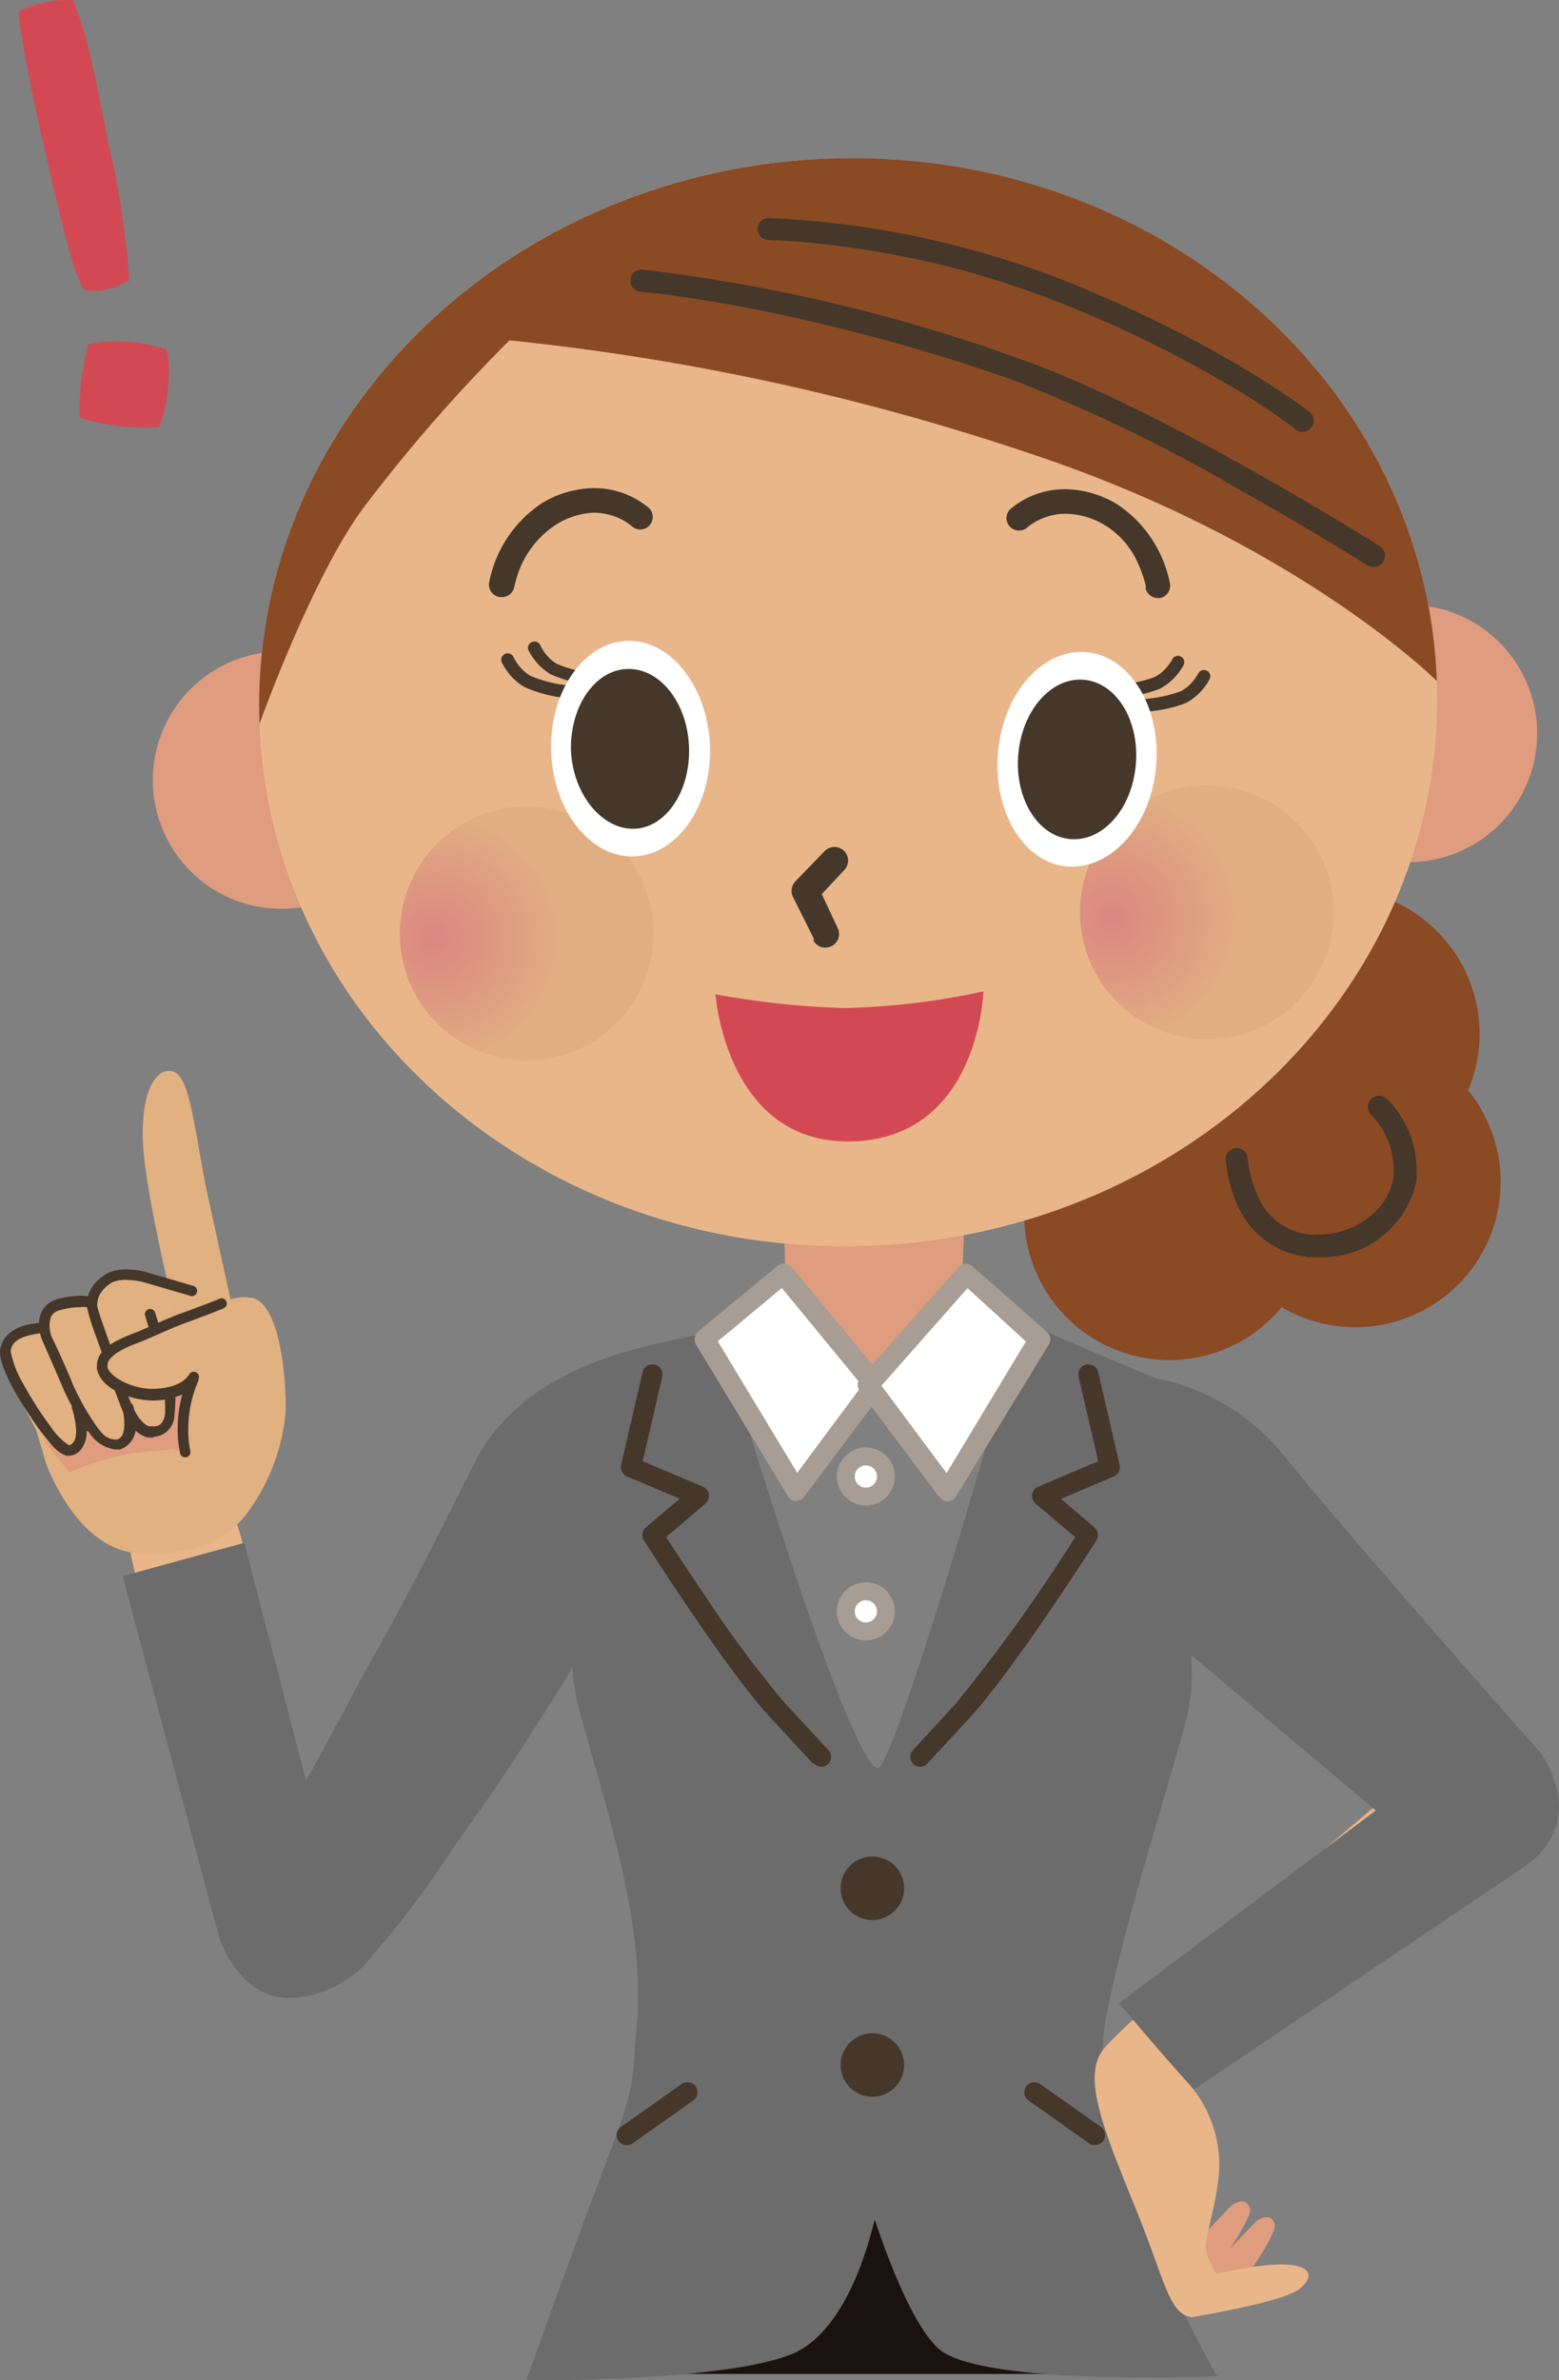 <svg xmlns="http://www.w3.org/2000/svg" xmlns:xlink="http://www.w3.org/1999/xlink" viewBox="0 0 98.29 150"><rect x="0" y="0" width="98.29" height="150" fill="#808080" stroke="none"/><defs><radialGradient id="radial-gradient" cx="1771.49" cy="232.63" r="8.6" gradientTransform="translate(-1586.87 182.08) rotate(-11.77) scale(0.93)" gradientUnits="userSpaceOnUse"><stop offset="0" stop-color="#db8680"/><stop offset="1" stop-color="#e1ae82"/></radialGradient><radialGradient id="radial-gradient-2" cx="1726.21" cy="224.7" r="8.6" xlink:href="#radial-gradient"/></defs><g id="Layer_2" data-name="Layer 2"><g id="情報"><path d="M8.15,17.68a9.53,9.53,0,0,1-1,.43,3.5,3.5,0,0,1-1.86.17,12,12,0,0,1-.76-1.92c-.32-1-.86-3.23-1.63-6.57Q1.52,3.87,1.15.74A6.91,6.91,0,0,1,4.61,0c.25.63.47,1.25.66,1.88C5.61,3,6.13,5.37,6.83,9A55.18,55.18,0,0,1,8.15,17.68Zm-2.57,4a9.84,9.84,0,0,1,4.94.35,7.12,7.12,0,0,1,.05,2.47,7.73,7.73,0,0,1-.54,2.4,12.68,12.68,0,0,1-5-.57A15.73,15.73,0,0,1,5.58,21.66Z" fill="#d24954"/><path d="M80.7,46.52a8.11,8.11,0,1,0,7.81-8.4A8.12,8.12,0,0,0,80.7,46.52Z" fill="#df9c7f"/><polygon points="14.63 94.93 15.88 99.28 8.87 100.82 7.94 96.52 14.63 94.93" fill="#e9b68a"/><path d="M14.79,83.05l-1.67-7.6c-.77-3.54-1.07-7.37-2.07-7.86S8.92,68.4,9,71.77s2.29,12.06,2.29,12.06Z" fill="#e2b181"/><path d="M13.84,85.52l-9.74.74L2,87.38l.73,3.8c.35.42.12,2.46,2.92,2.48.18,0,6.6-.54,6.72-.62S13.84,85.52,13.84,85.52Z" fill="#df9c7f"/><path d="M10.61,80.76a8.34,8.34,0,0,0-3.33-.49,1.86,1.86,0,0,0-1.41,2.44c.25,1.17,2.59,7,2.59,7a1.51,1.51,0,0,0,1.87.3c.45-.28,1-2.7.47-4.18S10.69,84,10.69,84l.55-.18Z" fill="#e2b181"/><path d="M7.68,82.34a8.3,8.3,0,0,0-3.33-.49,1.87,1.87,0,0,0-1.41,2.43A59,59,0,0,0,6,90.67s.89.69,1.42.36.95-2.1.45-3.57-.11-1.86-.11-1.86l.55-.2Z" fill="#e2b181"/><path d="M3.86,83.94a3,3,0,0,0-2.38-.2A1.79,1.79,0,0,0,.31,86.23c.48,1.1,2.18,4.29,2.18,4.29s1.53,1.31,2.4,1c1.15-.43.3-1.77-.5-3.12s.14-1.64.14-1.64l.54-.17Z" fill="#e2b181"/><path d="M5.51,90.22A17.19,17.19,0,0,1,4,87.54H4c-.64-1.5-1.36-3.13-1.37-3.15h0a2.82,2.82,0,0,1-.16-.93h0A1.52,1.52,0,0,1,3.6,81.88h0a5.48,5.48,0,0,1,1.47-.22h0a2.5,2.5,0,0,1,.73.09h0a.32.32,0,0,1,.21.41H6a.33.33,0,0,1-.41.22h0a2.79,2.79,0,0,0-.53,0h0a4.91,4.91,0,0,0-1.29.19h0c-.55.16-.62.5-.65.94h0a2.5,2.5,0,0,0,.11.68h0S4,85.77,4.61,87.28h0a15.64,15.64,0,0,0,1.46,2.58h0a4.1,4.1,0,0,0,.34.43h0a1.17,1.17,0,0,0,.8.43h0l.14,0h0c.36-.06.48-.44.49-1h0a4.36,4.36,0,0,0-.12-.94h0A.34.34,0,0,1,8,88.39H8a.34.34,0,0,1,.41.23h0a5,5,0,0,1,.14,1.11h0a1.48,1.48,0,0,1-1,1.62h0l-.28,0h0a2.32,2.32,0,0,1-1.7-1.16Z" fill="#45372a"/><path d="M11.69,91.52a7.73,7.73,0,0,1,.55-4.72S11.79,88,9.48,87.93,4.36,85.51,9,84.32c2.87-.75,4.87-2.87,6.86-2.53,1.78.3,2.22,5.14,2.14,7.28a12.65,12.65,0,0,1-2.44,6.32c-1,1.28-2.61,2.67-6.71,2.51s-6-5.83-6-5.83c-.12-.51-.58-1.94-.58-1.94S4,92.39,4.4,92.78a19.81,19.81,0,0,1,3.91-1.2c1.34-.12,2.57-.25,2.57-.25l.74.18Z" fill="#e2b181"/><path d="M11.36,91.59a7.07,7.07,0,0,1-.16-1.54h0a8.57,8.57,0,0,1,.29-2.17h0a4.48,4.48,0,0,1-2,.38h0c-1.36-.06-3.15-.76-3.38-2h0a.88.88,0,0,1,0-.17h0c0-1.06,1.1-1.56,2.15-2h0c1.08-.4,2.21-1,3.46-1.43h0c1.74-.64,2.11-.81,2.12-.81h0a.32.32,0,0,1,.43.17h0a.32.32,0,0,1-.17.43h0s-.4.18-2.15.83h0c-1.2.42-2.32,1-3.46,1.43h0c-1,.38-1.76.89-1.71,1.35h0v.09h0c0,.21.36.61.93.9h0a4.35,4.35,0,0,0,1.78.48h0c1.64,0,2.2-.58,2.37-.82h0a.5.5,0,0,0,.06-.08h0v0h0v0h0a.33.33,0,0,1,.43-.15h0a.32.32,0,0,1,.17.42h0a.2.2,0,0,1,0,.08h0a7.77,7.77,0,0,0-.65,3h0A6.22,6.22,0,0,0,12,91.44h0a.34.34,0,0,1-.25.4h-.07a.33.33,0,0,1-.33-.25Z" fill="#45372a"/><path d="M9.7,90.59a1.87,1.87,0,0,1-.4,0h0c-1.18-.32-1.64-1.92-1.68-1.93h0l-.39-1.05a.33.33,0,0,1,.2-.42h0a.32.32,0,0,1,.42.19h0l.39,1a6.33,6.33,0,0,0,.36.73h0c.23.38.57.74.83.78h0l.27,0h0c.43,0,.61-.27.7-.73h0a5.48,5.48,0,0,0,0-.74h0c0-.25,0-.38,0-.38h0a.32.32,0,0,1,.28-.37h0a.33.33,0,0,1,.37.29h0a2.09,2.09,0,0,1,0,.46h0a7.46,7.46,0,0,1-.06.84h0a1.37,1.37,0,0,1-1.34,1.29h0Z" fill="#45372a"/><path d="M6.45,85.33l-.39-1.09a14.45,14.45,0,0,1-.58-1.86h0a.57.57,0,0,1,0-.12h0A2,2,0,0,1,5.89,81h0a3.05,3.05,0,0,1,.93-.78h0A2.77,2.77,0,0,1,7.94,80h0a5.1,5.1,0,0,1,1.25.16h0l3,.88h0a.32.32,0,0,1,.22.41h0a.32.32,0,0,1-.4.22h0l-3-.88a5.73,5.73,0,0,0-1.07-.13h0a2.13,2.13,0,0,0-.86.15h0a2.43,2.43,0,0,0-.69.61h0s0,0-.11.18h0a1.57,1.57,0,0,0-.15.69h0v0h0c0,.09.16.63.55,1.71h0l.39,1.1a.33.33,0,0,1-.2.42h0l-.11,0h0a.32.32,0,0,1-.31-.22Z" fill="#45372a"/><path d="M4.21,91.74c-.6-.15-1.06-.8-1.57-1.44h0c-.48-.63-.86-1.24-.86-1.24h0S0,86.49,0,85.21H0a.41.41,0,0,1,0-.12H0c.29-1.8,2.71-1.7,2.72-1.74h0a.33.33,0,0,1,.33.33h0a.32.32,0,0,1-.32.33h0a5.13,5.13,0,0,0-1.05.19h0c-.55.17-1,.46-1,1h0v0h0a6.47,6.47,0,0,0,.82,2.07h0c.42.77.85,1.42.85,1.43h0s.38.59.84,1.2h0a4.2,4.2,0,0,0,1.15,1.18h0c.12,0,.45-.17.46-.83h0v-.07h0a5.43,5.43,0,0,0-.26-1.42h0a.35.35,0,0,1,.2-.43h0a.35.35,0,0,1,.43.2h0a6.51,6.51,0,0,1,.29,1.62h0v.1h0c0,.89-.51,1.48-1.12,1.49H4.21Z" fill="#45372a"/><path d="M9.43,83.84l-.28-.92a.33.33,0,0,1,.22-.41h0a.32.32,0,0,1,.41.22h0l.29.91a.35.35,0,0,1-.22.42h-.1a.34.34,0,0,1-.32-.23Z" fill="#45372a"/><rect x="41.65" y="132.84" width="27.07" height="16.77" fill="#1a1210"/><path d="M44.78,83.9c-2.33.78-10.81,1.29-14.58,7.76-.54.93-3.69,7.56-6.9,13.18-1.85,3.23-5,9.89-5,9.89l3.4,8.15s1.05.44,4.26-3.16c4-4.5,10-14.4,10-14.4l8.59-20.78Z" fill="#6d6c6c"/><path d="M34.76,46.26a8.54,8.54,0,0,1-2.91-.54h0A3.77,3.77,0,0,1,30.3,44.2h0a.4.4,0,0,1,.16-.56h0a.42.42,0,0,1,.57.16h0a3.51,3.51,0,0,0,.32.46h0a2.68,2.68,0,0,0,.85.7h0a8.42,8.42,0,0,0,2.57.47h0a.41.41,0,0,1,.41.42h0a.41.41,0,0,1-.42.41Z" fill="#45372a"/><path d="M36.45,45.32a9,9,0,0,1-2.91-.55h0A3.91,3.91,0,0,1,32,43.24h0a.42.42,0,0,1,.17-.56h0a.42.42,0,0,1,.57.16h0a2.87,2.87,0,0,0,.32.46h0a2.52,2.52,0,0,0,.86.71h0a7.69,7.69,0,0,0,2.56.47h0a.42.42,0,0,1,.41.43h0a.42.42,0,0,1-.42.41Z" fill="#45372a"/><path d="M33.87,49.82c-.39-3.86,1.61-7.21,4.46-7.5s5.47,2.62,5.86,6.48S42.57,56,39.72,56.31,34.24,53.69,33.87,49.82Z" fill="#fff"/><path d="M34.38,48.82c-.29-2.88,1.2-5.37,3.32-5.59s4.06,2,4.34,4.82-1.2,5.38-3.31,5.58S34.66,51.69,34.38,48.82Z" fill="#45372a"/><path d="M69.61,45.35a.44.44,0,0,1,.44-.45h0a8.85,8.85,0,0,0,2.73-.5h0a2.56,2.56,0,0,0,.91-.73h0a2.73,2.73,0,0,0,.34-.49h0a.45.45,0,0,1,.6-.18h0a.44.44,0,0,1,.18.6h0a3.92,3.92,0,0,1-1.66,1.62h0a9.38,9.38,0,0,1-3.09.57h0a.44.44,0,0,1-.44-.44Z" fill="#45372a"/><path d="M93.11,63.39a9.16,9.16,0,1,1-10.77-7.22A9.17,9.17,0,0,1,93.11,63.39Z" fill="#8a4a24"/><path d="M94.44,72.73A9.16,9.16,0,1,1,83.67,65.5,9.17,9.17,0,0,1,94.44,72.73Z" fill="#8a4a24"/><path d="M82.72,74.78A9.16,9.16,0,1,1,72,67.56,9.15,9.15,0,0,1,82.72,74.78Z" fill="#8a4a24"/><path d="M82.33,79.19A5.38,5.38,0,0,1,78,75.89h0a8.4,8.4,0,0,1-.72-2.8h0a.69.69,0,0,1,.65-.73h0a.7.7,0,0,1,.74.66h0s0,.25.1.69h0a7.51,7.51,0,0,0,.5,1.6h0a4,4,0,0,0,3.26,2.49h0a3.9,3.9,0,0,0,.59,0h0c2.34,0,4.47-1.59,4.74-3.64h0a4.08,4.08,0,0,0,0-.59h0a4.83,4.83,0,0,0-1.21-3.09h0a1.89,1.89,0,0,0-.2-.22h0a.71.71,0,0,1,0-1h0a.71.71,0,0,1,1,0h0a6.35,6.35,0,0,1,1.86,4.34h0a7,7,0,0,1,0,.78h0a6.06,6.06,0,0,1-6.13,4.85h0a6,6,0,0,1-.74,0Z" fill="#45372a"/><path d="M49.53,82.25l-.2-12.17,11.74-.55-.44,12.16,4.76,2.63s-1.18,3.77-10.11,3.45c-10.41-.38-10.11-3.45-10.11-3.45Z" fill="#df9c7f"/><path d="M9.64,49.46a8.11,8.11,0,1,0,7.81-8.4A8.11,8.11,0,0,0,9.64,49.46Z" fill="#df9c7f"/><path d="M16.36,45.62c.69,18.93,17.86,33.65,38.37,32.9s36.54-16.69,35.86-35.6S72.72,9.27,52.23,10,15.67,26.71,16.36,45.62Z" fill="#e9b68a"/><path d="M83.93,55.89a8,8,0,1,1-9.48-6.23A8,8,0,0,1,83.93,55.89Z" fill="url(#radial-gradient)"/><path d="M41.05,57.25A8,8,0,1,1,31.56,51,8,8,0,0,1,41.05,57.25Z" fill="url(#radial-gradient-2)"/><path d="M16.36,45.62C15.67,26.71,31.72,10.76,52.23,10S89.89,24,90.59,42.92c0,0-8.75-8.72-25.54-14.3a150.49,150.49,0,0,0-32.93-7.17,101.22,101.22,0,0,0-9,10.28C19.8,36,16.36,45.62,16.36,45.62Z" fill="#8a4a24"/><path d="M86.18,35.61S82.84,33.49,78.39,31h0A101.8,101.8,0,0,0,64,24h0a117.88,117.88,0,0,0-16.93-4.61h0c-4.21-.81-6.69-1-6.69-1h0a.7.7,0,0,1-.64-.75h0a.7.7,0,0,1,.75-.65h0a106.29,106.29,0,0,1,24,5.7h0c9,3.19,22.46,11.71,22.48,11.72h0a.69.69,0,0,1,.22,1h0a.7.7,0,0,1-.59.33h0a.76.76,0,0,1-.38-.11Z" fill="#45372a"/><path d="M81.68,27.05a39.84,39.84,0,0,0-4.07-2.7h0a75,75,0,0,0-11.74-5.64h0a56.85,56.85,0,0,0-12.12-3.09h0a46.37,46.37,0,0,0-5.29-.49h0a.7.7,0,0,1-.7-.7h0a.7.7,0,0,1,.71-.69h0a57.92,57.92,0,0,1,17.9,3.66h0c10.35,4,16.14,8.52,16.18,8.56h0a.69.69,0,0,1,.11,1h0a.69.69,0,0,1-.54.26h0a.73.73,0,0,1-.44-.15Z" fill="#45372a"/><path d="M76.69,149.68A78.54,78.54,0,0,1,70,133.93a14.9,14.9,0,0,1-.5-4,18.74,18.74,0,0,1,.14-2.28c1-5.66,3.75-14.08,5.11-19.12a11.71,11.71,0,0,0,.39-3.12c0-5.45-3.06-11-3.06-11l.3-2.37a6.78,6.78,0,0,1,2.26-4.47l.07,0-.08,0s-6.59-2.63-10.16-4.37l0,0h0s-2,7.06-4.13,14.13-4.48,14.15-5,14.09c-.87.05-3.46-6.87-5.72-13.75s-4.32-13.77-4.32-13.79l-7.29,2,1.2,7.67S36.09,99,36.09,104.48a11.58,11.58,0,0,0,.39,3.11c1.51,5.62,3.75,12.22,3.75,18.08,0,.62,0,1.24-.08,1.84-.34,3.91,0,3.65-1.94,8.77-2.22,5.83-5,13.66-5,13.66l0,.06h.66c2.49,0,12.13-.1,16-1.62,3.61-1.45,5-7.43,5.28-8.51.35,1.08,2.41,7.22,4.38,8.41,2.2,1.31,8.45,1.55,12.79,1.55,2.54,0,4.42-.08,4.42-.08h.08ZM45.21,83.91h0Z" fill="#6d6c6c"/><path d="M51.33,59.2,50,56.54a.87.87,0,0,1,.15-1h0L52,53.63a.86.86,0,0,1,1.22,0h0a.86.86,0,0,1,0,1.21h0l-1.41,1.51,1,2.13a.85.85,0,0,1-.39,1.15h0a.85.85,0,0,1-.38.09h0a.84.84,0,0,1-.77-.48Z" fill="#45372a"/><path d="M31.47,37.62a.79.79,0,0,1-.63-.92h0a7.78,7.78,0,0,1,3.34-5h0a6.54,6.54,0,0,1,3.26-.94h0a5.4,5.4,0,0,1,3.48,1.26h0a.79.79,0,0,1,0,1.12h0a.79.79,0,0,1-1.11,0h0l-.13-.1h0a3.19,3.19,0,0,0-.48-.3h0a4,4,0,0,0-1.79-.43h0A4.88,4.88,0,0,0,35,33.1h0a6,6,0,0,0-2.47,3.47h0c-.08.27-.11.42-.11.42h0a.78.78,0,0,1-.77.64h-.14Z" fill="#45372a"/><path d="M72.25,37a3.1,3.1,0,0,0-.1-.42h0a8.33,8.33,0,0,0-.41-1.09h0a5.3,5.3,0,0,0-2.06-2.38h0a4.87,4.87,0,0,0-2.47-.73h0a3.82,3.82,0,0,0-2.28.73h0l-.13.1h0a.79.79,0,0,1-1.11,0h0a.79.79,0,0,1,0-1.12h0a5.34,5.34,0,0,1,3.48-1.26h0a6.51,6.51,0,0,1,3.25.94h0a7.78,7.78,0,0,1,3.34,5h0a.79.79,0,0,1-.63.92H73a.8.8,0,0,1-.78-.64Z" fill="#45372a"/><path d="M71.57,44.47a.4.4,0,0,1,.39-.41h0a8.37,8.37,0,0,0,2.47-.49h0a2.42,2.42,0,0,0,.82-.69h0a3.1,3.1,0,0,0,.3-.44h0a.4.4,0,0,1,.54-.17h0a.39.39,0,0,1,.17.54h0a3.69,3.69,0,0,1-1.48,1.49h0a8.42,8.42,0,0,1-2.79.56h0a.41.41,0,0,1-.4-.4Z" fill="#45372a"/><path d="M69.93,43.56a.4.4,0,0,1,.39-.41h0a7.91,7.91,0,0,0,2.47-.48h0a2.39,2.39,0,0,0,.82-.68h0a3.1,3.1,0,0,0,.3-.44h0a.39.39,0,0,1,.54-.17h0a.4.4,0,0,1,.17.54h0a3.7,3.7,0,0,1-1.48,1.48h0a8.42,8.42,0,0,1-2.8.56h0a.41.41,0,0,1-.4-.4Z" fill="#45372a"/><path d="M72.89,48.29c.32-3.73-1.65-6.95-4.4-7.19s-5.25,2.59-5.57,6.33,1.66,7,4.41,7.18S72.57,52,72.89,48.29Z" fill="#fff"/><path d="M71.61,48.18c.24-2.77-1.22-5.16-3.27-5.34s-3.9,1.92-4.14,4.7,1.23,5.16,3.27,5.34S71.37,51,71.61,48.18Z" fill="#45372a"/><path d="M35.82,44a8.39,8.39,0,0,1-2.77-.71h0a3.72,3.72,0,0,1-1.41-1.54h0a.4.4,0,0,1,.2-.54h0a.4.4,0,0,1,.53.19h0a2.86,2.86,0,0,0,.28.46h0a2.65,2.65,0,0,0,.79.73h0a8,8,0,0,0,2.44.61h0a.4.4,0,0,1,.37.43h0a.4.4,0,0,1-.4.37h0Z" fill="#45372a"/><path d="M37.5,43.19a8.46,8.46,0,0,1-2.77-.69h0A3.66,3.66,0,0,1,33.33,41h0a.39.39,0,0,1,.19-.53h0a.4.4,0,0,1,.54.19h0a3.23,3.23,0,0,0,.27.46h0a2.7,2.7,0,0,0,.78.72h0a8,8,0,0,0,2.44.6h0a.4.4,0,0,1,.38.43h0a.41.41,0,0,1-.41.37h0Z" fill="#45372a"/><path d="M34.75,47.39c-.14-3.74,2-6.86,4.74-7s5.12,2.84,5.27,6.58-2,6.87-4.75,7S34.89,51.13,34.75,47.39Z" fill="#fff"/><path d="M36,47.35c-.09-2.78,1.47-5.11,3.53-5.19s3.8,2.11,3.91,4.89S42,52.16,40,52.23,36.15,50.13,36,47.35Z" fill="#45372a"/><polygon points="49.39 80.27 44.43 84.41 50.22 93.97 55.18 87.3 49.39 80.27" fill="#fff"/><path d="M50.19,94.61a.64.64,0,0,1-.51-.31h0l-5.8-9.56a.66.66,0,0,1,.14-.83h0l5-4.13a.63.63,0,0,1,.46-.15h0a.68.68,0,0,1,.44.23h0l5.79,7a.66.66,0,0,1,0,.79h0l-5,6.67a.65.65,0,0,1-.52.26h0ZM45.26,84.54l5,8.28,4.09-5.5-5.06-6.15-4.05,3.37Zm3.64-3.86.49-.41-.49.41Z" fill="#a79d94"/><polygon points="60.97 80.27 65.52 84.41 59.73 93.97 54.77 87.3 60.97 80.27" fill="#fff"/><path d="M59.22,94.35l-5-6.67a.63.63,0,0,1,0-.81h0l6.2-7a.67.67,0,0,1,.45-.22h0a.6.6,0,0,1,.46.17h0L66,83.93a.64.64,0,0,1,.12.81h0L60.28,94.3a.64.64,0,0,1-.52.31h0a.62.62,0,0,1-.51-.26Zm-3.63-7,4.09,5.49,5-8.3L61,81.18l-5.43,6.15Z" fill="#a79d94"/><path d="M55.85,93.05a1.26,1.26,0,1,1-1.26-1.26A1.25,1.25,0,0,1,55.85,93.05Z" fill="#fff"/><path d="M52.76,93.05a1.84,1.84,0,0,1,1.83-1.83h0a1.84,1.84,0,0,1,1.83,1.83h0a1.84,1.84,0,0,1-1.83,1.83h0a1.84,1.84,0,0,1-1.83-1.83Zm1.13,0a.7.7,0,0,0,.7.7h0a.7.7,0,0,0,.7-.7h0a.7.7,0,0,0-.7-.7h0a.7.7,0,0,0-.7.7Z" fill="#a79d94"/><path d="M55.85,101.55a1.26,1.26,0,1,1-1.26-1.26A1.25,1.25,0,0,1,55.85,101.55Z" fill="#fff"/><path d="M52.76,101.55a1.83,1.83,0,0,1,1.83-1.83h0a1.83,1.83,0,0,1,1.83,1.83h0a1.84,1.84,0,0,1-1.83,1.83h0a1.84,1.84,0,0,1-1.83-1.83Zm1.13,0a.7.7,0,0,0,.7.7h0a.7.7,0,0,0,.7-.7h0a.7.7,0,0,0-.7-.7h0a.7.7,0,0,0-.7.7Z" fill="#a79d94"/><path d="M57,119a2,2,0,1,1-2-2A2,2,0,0,1,57,119Z" fill="#45372a"/><path d="M57,130.14a2,2,0,1,1-2-2A2,2,0,0,1,57,130.14Z" fill="#45372a"/><path d="M51.24,111.13l-2.7-2.92h0c-2.78-3-7.93-11.11-7.94-11.12h0a.64.64,0,0,1,.12-.83h0l2.14-1.81-3.33-1.4a.64.64,0,0,1-.37-.73h0l1.35-5.84h0a.63.63,0,0,1,.76-.48h0a.63.63,0,0,1,.48.76h0l-1.23,5.33,3.79,1.6a.64.64,0,0,1,.38.49h0a.65.65,0,0,1-.22.58h0L42,96.87c.47.73,1.46,2.24,2.61,3.93h0a70,70,0,0,0,4.89,6.55h0l2.71,2.92h0a.64.64,0,0,1,0,.9h0a.65.65,0,0,1-.43.17h0a.64.64,0,0,1-.47-.21Z" fill="#45372a"/><path d="M39,134.93a.63.63,0,0,1,.15-.89h0l3.82-2.7a.64.64,0,0,1,.89.15h0a.64.64,0,0,1-.16.89h0l-3.82,2.7a.61.61,0,0,1-.36.11h0a.64.64,0,0,1-.52-.26Z" fill="#45372a"/><path d="M68.67,135.08l-3.82-2.7a.63.63,0,0,1-.15-.89h0a.64.64,0,0,1,.88-.15h0l3.83,2.7a.64.64,0,0,1,.15.88h0a.62.62,0,0,1-.52.27h0a.64.64,0,0,1-.37-.11Z" fill="#45372a"/><path d="M29.38,94.37c-2.61,4-10.08,17.86-10.08,17.86l-3.9-15L7.73,99.33l6.11,22.84s1.26,3.84,4.48,3.74a6.88,6.88,0,0,0,5.29-2.83C32.76,112.67,38.8,95.9,38.8,95.9Z" fill="#6d6c6c"/><path d="M76,143.32l3.2-3.33s.85-.68,1.16.15c.23.65-2.37,4.17-2.37,4.17S78.13,145,76,143.32Z" fill="#df9c7f"/><path d="M74.45,142.32,77.63,139s.87-.69,1.18.16c.22.63-2.37,4.15-2.37,4.15S76.55,144,74.45,142.32Z" fill="#df9c7f"/><path d="M76.86,136a7.79,7.79,0,0,0-2.09-4.88s15-10.47,15.68-14.16c.43-2.28-1.34-5.17-1.34-5.17l-5.72,4.84S71,127.39,69.58,129.13s.08,5.27,2,10,2.11,6.69,3.55,6.9c0,0,5.65-.91,6.77-1.76s.81-1.82-2.2-1.5a29.58,29.58,0,0,0-3,.53,4.73,4.73,0,0,1-.67-1.51C75.9,141,77,138.11,76.86,136Z" fill="#e9b68a"/><path d="M69.24,99.36l3.11-12.59A13.8,13.8,0,0,1,81.16,92c4.63,5.68,15.91,18.4,15.91,18.4s3.38,4.32-1.12,7.35L75.27,131.68s-.68-.73-2.72-3.08l-2-2.35L86.74,114.1Z" fill="#6d6c6c"/><path d="M57.58,111.17a.63.63,0,0,1,0-.9h0l2.7-2.93h0a107.06,107.06,0,0,0,7.51-10.47h0l-2.5-2.11a.65.65,0,0,1-.22-.58h0a.63.63,0,0,1,.39-.49h0l3.78-1.6L68,86.76h0a.63.63,0,0,1,.47-.76h0a.64.64,0,0,1,.77.48h0l1.35,5.84a.64.64,0,0,1-.37.73h0l-3.33,1.41L69,96.26a.64.64,0,0,1,.12.83h0s-5.16,8.09-7.94,11.12h0l-2.7,2.92h0a.64.64,0,0,1-.47.21h0a.63.63,0,0,1-.43-.17Z" fill="#45372a"/><path d="M62,62.48a46,46,0,0,1-8.77,1.05,52.89,52.89,0,0,1-8.12-.87s.68,9.74,8.94,9.26C61.74,71.46,62,62.48,62,62.48Z" fill="#d24954"/></g></g></svg>
